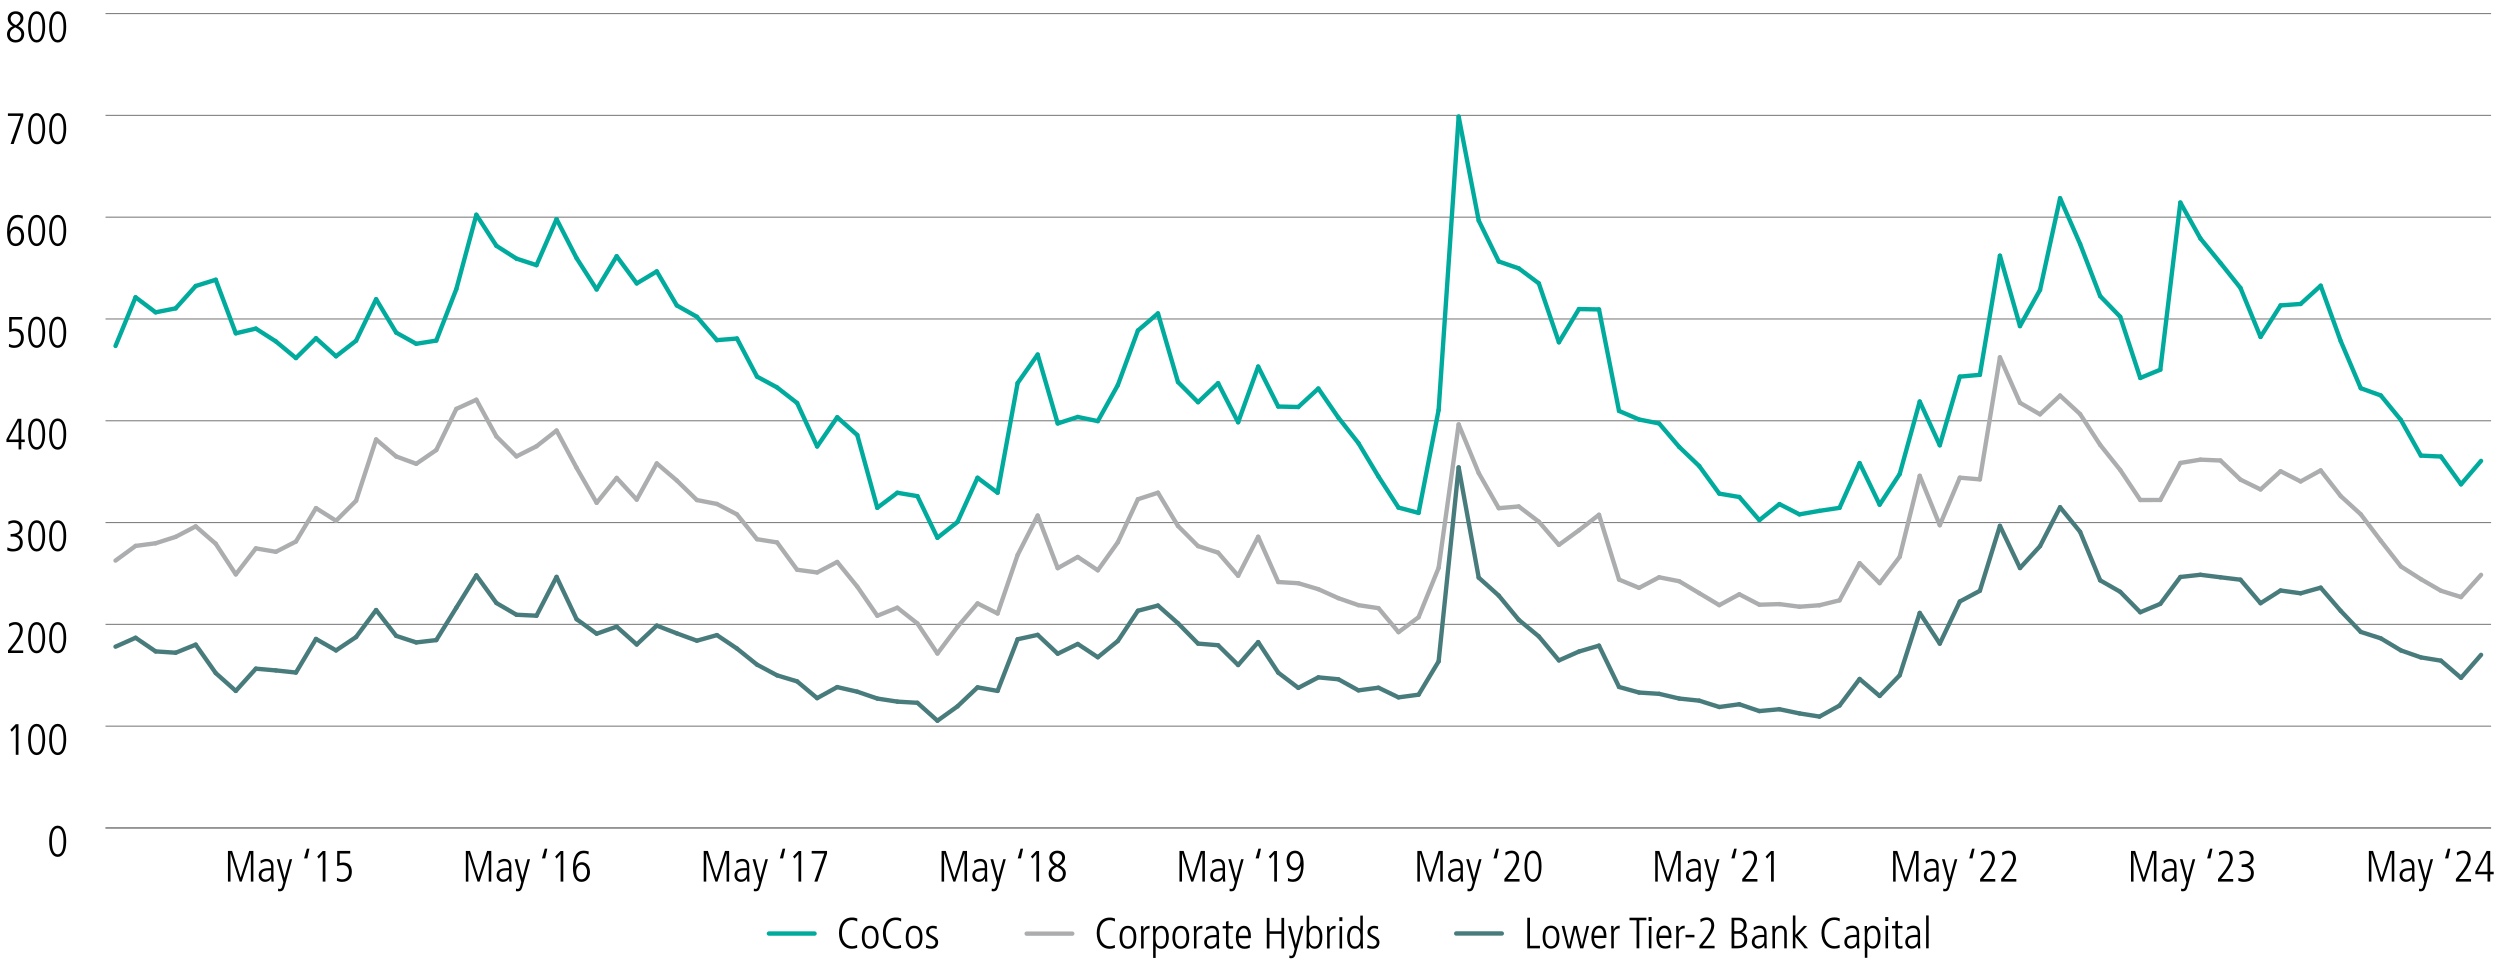 <?xml version="1.0" encoding="utf-8"?>
<!-- Generator: Adobe Illustrator 27.8.0, SVG Export Plug-In . SVG Version: 6.00 Build 0)  -->
<svg version="1.1" id="Layer_1" xmlns="http://www.w3.org/2000/svg" xmlns:xlink="http://www.w3.org/1999/xlink" x="0px" y="0px"
	 viewBox="0 0 1140 441.21" style="enable-background:new 0 0 1140 441.21;" xml:space="preserve">
<style type="text/css">
	.st0{fill:none;stroke:#808080;stroke-width:0.5;stroke-miterlimit:10;}
	.st1{fill:none;}
	.st2{fill:none;stroke:#487C7C;stroke-width:2;stroke-linecap:round;stroke-miterlimit:10;}
	.st3{fill:none;stroke:#00AB9D;stroke-width:2;stroke-linecap:round;stroke-miterlimit:10;}
	.st4{fill:none;stroke:#ACADAE;stroke-width:2;stroke-linecap:round;stroke-miterlimit:10;}
</style>
<g>
	<line class="st0" x1="48.11" y1="377.54" x2="1135.93" y2="377.54"/>
	<g>
		<path d="M22.43,383.62c0-4.42,1.38-7.12,3.88-7.12c2.54,0,3.88,2.72,3.88,7.12s-1.38,7.12-3.88,7.12
			C23.81,390.74,22.43,388.02,22.43,383.62z M28.95,383.62c0-3.92-0.9-5.96-2.64-5.96c-1.68,0-2.64,1.98-2.64,5.96
			c0,3.94,0.96,5.96,2.64,5.96C28.01,389.58,28.95,387.56,28.95,383.62z"/>
	</g>
	<g>
		<path d="M7.19,344.18v-12.56l-1.8,2.08l-0.68-0.92l2.48-2.56h1.24v13.96H7.19z"/>
		<path d="M12.83,337.2c0-4.42,1.38-7.12,3.88-7.12c2.54,0,3.88,2.72,3.88,7.12s-1.38,7.12-3.88,7.12
			C14.21,344.32,12.83,341.6,12.83,337.2z M19.35,337.2c0-3.92-0.9-5.96-2.64-5.96c-1.68,0-2.64,1.98-2.64,5.96
			c0,3.94,0.96,5.96,2.64,5.96C18.41,343.16,19.35,341.14,19.35,337.2z"/>
		<path d="M22.43,337.2c0-4.42,1.38-7.12,3.88-7.12c2.54,0,3.88,2.72,3.88,7.12s-1.38,7.12-3.88,7.12
			C23.81,344.32,22.43,341.6,22.43,337.2z M28.95,337.2c0-3.92-0.9-5.96-2.64-5.96c-1.68,0-2.64,1.98-2.64,5.96
			c0,3.94,0.96,5.96,2.64,5.96C28.01,343.16,28.95,341.14,28.95,337.2z"/>
	</g>
	<g>
		<path d="M3.65,297.76v-1.22l2.16-2.68c1.98-2.46,3.26-4.76,3.26-6.54c0-1.6-0.76-2.5-2.18-2.5c-0.86,0-1.92,0.48-2.66,1.1
			l-0.18-1.38c0.96-0.62,1.92-0.88,2.94-0.88c2.1,0,3.4,1.5,3.4,3.66c0,1.76-0.86,3.72-3.58,7.1l-1.76,2.18h5.52v1.16H3.65z"/>
		<path d="M12.83,290.78c0-4.42,1.38-7.12,3.88-7.12c2.54,0,3.88,2.72,3.88,7.12s-1.38,7.12-3.88,7.12
			C14.21,297.9,12.83,295.18,12.83,290.78z M19.35,290.78c0-3.92-0.9-5.96-2.64-5.96c-1.68,0-2.64,1.98-2.64,5.96
			c0,3.94,0.96,5.96,2.64,5.96C18.41,296.74,19.35,294.72,19.35,290.78z"/>
		<path d="M22.43,290.78c0-4.42,1.38-7.12,3.88-7.12c2.54,0,3.88,2.72,3.88,7.12s-1.38,7.12-3.88,7.12
			C23.81,297.9,22.43,295.18,22.43,290.78z M28.95,290.78c0-3.92-0.9-5.96-2.64-5.96c-1.68,0-2.64,1.98-2.64,5.96
			c0,3.94,0.96,5.96,2.64,5.96C28.01,296.74,28.95,294.72,28.95,290.78z"/>
	</g>
	<g>
		<path d="M3.39,249.56c0.62,0.38,1.82,0.76,2.62,0.76c1.84,0,3.06-1.1,3.06-3c0-1.66-1.24-2.64-3.18-2.64H4.83v-1.16
			c2.96,0,4.14-0.9,4.14-2.6c0-1.42-0.94-2.52-2.78-2.52c-0.78,0-1.56,0.28-2.3,0.82l-0.1-1.32c0.48-0.32,1.78-0.66,2.58-0.66
			c2.42,0,3.92,1.54,3.92,3.56c0,1.52-0.8,2.62-2.5,3.12v0.04c1.46,0.28,2.6,1.7,2.6,3.52c0,2.56-1.58,4-4.52,4
			c-0.98,0-1.76-0.14-2.58-0.56L3.39,249.56z"/>
		<path d="M12.83,244.36c0-4.42,1.38-7.12,3.88-7.12c2.54,0,3.88,2.72,3.88,7.12s-1.38,7.12-3.88,7.12
			C14.21,251.48,12.83,248.76,12.83,244.36z M19.35,244.36c0-3.92-0.9-5.96-2.64-5.96c-1.68,0-2.64,1.98-2.64,5.96
			c0,3.94,0.96,5.96,2.64,5.96C18.41,250.32,19.35,248.3,19.35,244.36z"/>
		<path d="M22.43,244.36c0-4.42,1.38-7.12,3.88-7.12c2.54,0,3.88,2.72,3.88,7.12s-1.38,7.12-3.88,7.12
			C23.81,251.48,22.43,248.76,22.43,244.36z M28.95,244.36c0-3.92-0.9-5.96-2.64-5.96c-1.68,0-2.64,1.98-2.64,5.96
			c0,3.94,0.96,5.96,2.64,5.96C28.01,250.32,28.95,248.3,28.95,244.36z"/>
	</g>
	<g>
		<path d="M8.47,204.92v-3.34H2.93v-1.26l5.14-9.36h1.64v9.46h1.58v1.16H9.71v3.34H8.47z M8.47,192.2H8.43l-4.42,8.22h4.46V192.2z"
			/>
		<path d="M12.83,197.94c0-4.42,1.38-7.12,3.88-7.12c2.54,0,3.88,2.72,3.88,7.12s-1.38,7.12-3.88,7.12
			C14.21,205.06,12.83,202.34,12.83,197.94z M19.35,197.94c0-3.92-0.9-5.96-2.64-5.96c-1.68,0-2.64,1.98-2.64,5.96
			c0,3.94,0.96,5.96,2.64,5.96C18.41,203.9,19.35,201.88,19.35,197.94z"/>
		<path d="M22.43,197.94c0-4.42,1.38-7.12,3.88-7.12c2.54,0,3.88,2.72,3.88,7.12s-1.38,7.12-3.88,7.12
			C23.81,205.06,22.43,202.34,22.43,197.94z M28.95,197.94c0-3.92-0.9-5.96-2.64-5.96c-1.68,0-2.64,1.98-2.64,5.96
			c0,3.94,0.96,5.96,2.64,5.96C28.01,203.9,28.95,201.88,28.95,197.94z"/>
	</g>
	<g>
		<path d="M4.11,156.76c0.74,0.48,1.6,0.72,2.4,0.72c1.9,0,3.04-1.34,3.04-3.42c0-1.9-1.04-3.08-3.04-3.08
			c-0.82,0-1.44,0.12-2.32,0.5v-6.94h5.94v1.16H5.35v4.4c0.38-0.14,0.98-0.28,1.54-0.28c2.62,0,3.98,1.46,3.98,4.24
			c0,2.82-1.62,4.58-4.42,4.58c-0.86,0-1.48-0.12-2.4-0.54L4.11,156.76z"/>
		<path d="M12.83,151.52c0-4.42,1.38-7.12,3.88-7.12c2.54,0,3.88,2.72,3.88,7.12s-1.38,7.12-3.88,7.12
			C14.21,158.64,12.83,155.92,12.83,151.52z M19.35,151.52c0-3.92-0.9-5.96-2.64-5.96c-1.68,0-2.64,1.98-2.64,5.96
			c0,3.94,0.96,5.96,2.64,5.96C18.41,157.48,19.35,155.46,19.35,151.52z"/>
		<path d="M22.43,151.52c0-4.42,1.38-7.12,3.88-7.12c2.54,0,3.88,2.72,3.88,7.12s-1.38,7.12-3.88,7.12
			C23.81,158.64,22.43,155.92,22.43,151.52z M28.95,151.52c0-3.92-0.9-5.96-2.64-5.96c-1.68,0-2.64,1.98-2.64,5.96
			c0,3.94,0.96,5.96,2.64,5.96C28.01,157.48,28.95,155.46,28.95,151.52z"/>
	</g>
	<g>
		<path d="M4.43,105.2c0.5-1.18,1.6-1.96,2.9-1.96c2.36,0,3.66,2.12,3.66,4.58c0,2.4-1.4,4.4-3.88,4.4c-2.5,0-3.88-2.2-3.88-6.2
			c0-5.44,1.74-8.04,4.88-8.04c0.74,0,1.6,0.16,2.3,0.38l-0.1,1.4c-0.9-0.5-1.42-0.62-2.08-0.62c-2.34,0-3.7,2.24-3.84,6.06H4.43z
			 M9.67,107.64c0-1.66-0.88-3.24-2.56-3.24c-1.36,0-2.4,1.28-2.4,3.26c0,2.18,0.98,3.4,2.4,3.4
			C8.61,111.06,9.67,109.82,9.67,107.64z"/>
		<path d="M12.83,105.1c0-4.42,1.38-7.12,3.88-7.12c2.54,0,3.88,2.72,3.88,7.12s-1.38,7.12-3.88,7.12
			C14.21,112.22,12.83,109.51,12.83,105.1z M19.35,105.1c0-3.92-0.9-5.96-2.64-5.96c-1.68,0-2.64,1.98-2.64,5.96
			c0,3.94,0.96,5.96,2.64,5.96C18.41,111.06,19.35,109.04,19.35,105.1z"/>
		<path d="M22.43,105.1c0-4.42,1.38-7.12,3.88-7.12c2.54,0,3.88,2.72,3.88,7.12s-1.38,7.12-3.88,7.12
			C23.81,112.22,22.43,109.51,22.43,105.1z M28.95,105.1c0-3.92-0.9-5.96-2.64-5.96c-1.68,0-2.64,1.98-2.64,5.96
			c0,3.94,0.96,5.96,2.64,5.96C28.01,111.06,28.95,109.04,28.95,105.1z"/>
	</g>
	<g>
		<path d="M4.83,65.67l4.54-12.8H3.61V51.7h7v1.22L6.23,65.67H4.83z"/>
		<path d="M12.83,58.68c0-4.42,1.38-7.12,3.88-7.12c2.54,0,3.88,2.72,3.88,7.12s-1.38,7.12-3.88,7.12
			C14.21,65.81,12.83,63.08,12.83,58.68z M19.35,58.68c0-3.92-0.9-5.96-2.64-5.96c-1.68,0-2.64,1.98-2.64,5.96
			c0,3.94,0.96,5.96,2.64,5.96C18.41,64.65,19.35,62.62,19.35,58.68z"/>
		<path d="M22.43,58.68c0-4.42,1.38-7.12,3.88-7.12c2.54,0,3.88,2.72,3.88,7.12s-1.38,7.12-3.88,7.12
			C23.81,65.81,22.43,63.08,22.43,58.68z M28.95,58.68c0-3.92-0.9-5.96-2.64-5.96c-1.68,0-2.64,1.98-2.64,5.96
			c0,3.94,0.96,5.96,2.64,5.96C28.01,64.65,28.95,62.62,28.95,58.68z"/>
	</g>
	<g>
		<path d="M11.03,15.55c0,1.86-1.16,3.84-3.94,3.84c-2.32,0-3.9-1.58-3.9-3.78c0-1.66,1.04-2.94,2.66-3.64
			c-1.52-0.82-2.32-2.06-2.32-3.56c0-2.08,1.7-3.26,3.62-3.26c2.26,0,3.52,1.38,3.52,3.2c0,1.28-0.56,2.32-2.38,3.58
			C10.45,13.03,11.03,14.13,11.03,15.55z M4.51,15.65c0,1.46,1.08,2.58,2.66,2.58c1.32,0,2.54-0.88,2.54-2.66
			c0-1.26-0.84-2.2-2.78-3.08C5.09,13.47,4.51,14.35,4.51,15.65z M9.35,8.41c0-1.2-1-2.1-2.28-2.1c-1.14,0-2.22,0.96-2.22,2.24
			c0,1.2,0.9,2.32,2.5,2.9C8.77,10.43,9.35,9.35,9.35,8.41z"/>
		<path d="M12.83,12.27c0-4.42,1.38-7.12,3.88-7.12c2.54,0,3.88,2.72,3.88,7.12s-1.38,7.12-3.88,7.12
			C14.21,19.39,12.83,16.67,12.83,12.27z M19.35,12.27c0-3.92-0.9-5.96-2.64-5.96c-1.68,0-2.64,1.98-2.64,5.96
			c0,3.94,0.96,5.96,2.64,5.96C18.41,18.23,19.35,16.21,19.35,12.27z"/>
		<path d="M22.43,12.27c0-4.42,1.38-7.12,3.88-7.12c2.54,0,3.88,2.72,3.88,7.12s-1.38,7.12-3.88,7.12
			C23.81,19.39,22.43,16.67,22.43,12.27z M28.95,12.27c0-3.92-0.9-5.96-2.64-5.96c-1.68,0-2.64,1.98-2.64,5.96
			c0,3.94,0.96,5.96,2.64,5.96C28.01,18.23,28.95,16.21,28.95,12.27z"/>
	</g>
	<line class="st0" x1="48.11" y1="377.54" x2="1135.93" y2="377.54"/>
	<line class="st0" x1="48.11" y1="331.13" x2="1135.93" y2="331.13"/>
	<line class="st0" x1="48.11" y1="284.71" x2="1135.93" y2="284.71"/>
	<line class="st0" x1="48.11" y1="238.29" x2="1135.93" y2="238.29"/>
	<line class="st0" x1="48.11" y1="191.87" x2="1135.93" y2="191.87"/>
	<line class="st0" x1="48.11" y1="145.45" x2="1135.93" y2="145.45"/>
	<line class="st0" x1="48.11" y1="99.03" x2="1135.93" y2="99.03"/>
	<line class="st0" x1="48.11" y1="52.61" x2="1135.93" y2="52.61"/>
	<line class="st0" x1="48.11" y1="6.19" x2="1135.93" y2="6.19"/>
	<line class="st2" x1="664.03" y1="425.67" x2="684.82" y2="425.67"/>
	<line class="st2" x1="61.82" y1="290.82" x2="52.68" y2="294.88"/>
	<line class="st2" x1="70.96" y1="297.04" x2="61.82" y2="290.82"/>
	<line class="st2" x1="80.1" y1="297.64" x2="70.96" y2="297.04"/>
	<line class="st2" x1="89.24" y1="293.96" x2="80.1" y2="297.64"/>
	<line class="st2" x1="98.38" y1="306.93" x2="89.24" y2="293.96"/>
	<line class="st2" x1="107.52" y1="315.06" x2="98.38" y2="306.93"/>
	<line class="st2" x1="116.67" y1="304.91" x2="107.52" y2="315.06"/>
	<line class="st2" x1="125.81" y1="305.71" x2="116.67" y2="304.91"/>
	<line class="st2" x1="134.95" y1="306.68" x2="125.81" y2="305.71"/>
	<line class="st2" x1="144.09" y1="291.36" x2="134.95" y2="306.68"/>
	<line class="st2" x1="153.23" y1="296.59" x2="144.09" y2="291.36"/>
	<line class="st2" x1="162.37" y1="290.48" x2="153.23" y2="296.59"/>
	<line class="st2" x1="171.51" y1="278.18" x2="162.37" y2="290.48"/>
	<line class="st2" x1="180.66" y1="289.96" x2="171.51" y2="278.18"/>
	<line class="st2" x1="189.8" y1="292.95" x2="180.66" y2="289.96"/>
	<line class="st2" x1="198.94" y1="291.88" x2="189.8" y2="292.95"/>
	<line class="st2" x1="208.08" y1="277.12" x2="198.94" y2="291.88"/>
	<line class="st2" x1="217.22" y1="262.37" x2="208.08" y2="277.12"/>
	<line class="st2" x1="226.36" y1="274.98" x2="217.22" y2="262.37"/>
	<line class="st2" x1="235.5" y1="280.32" x2="226.36" y2="274.98"/>
	<line class="st2" x1="244.64" y1="280.76" x2="235.5" y2="280.32"/>
	<line class="st2" x1="253.79" y1="263.06" x2="244.64" y2="280.76"/>
	<line class="st2" x1="262.93" y1="282.36" x2="253.79" y2="263.06"/>
	<line class="st2" x1="272.07" y1="288.97" x2="262.93" y2="282.36"/>
	<line class="st2" x1="281.21" y1="285.76" x2="272.07" y2="288.97"/>
	<line class="st2" x1="290.35" y1="293.89" x2="281.21" y2="285.76"/>
	<line class="st2" x1="299.49" y1="285.28" x2="290.35" y2="293.89"/>
	<line class="st2" x1="308.63" y1="288.82" x2="299.49" y2="285.28"/>
	<line class="st2" x1="317.78" y1="292.16" x2="308.63" y2="288.82"/>
	<line class="st2" x1="326.92" y1="289.61" x2="317.78" y2="292.16"/>
	<line class="st2" x1="336.06" y1="295.75" x2="326.92" y2="289.61"/>
	<line class="st2" x1="345.2" y1="303.08" x2="336.06" y2="295.75"/>
	<line class="st2" x1="354.34" y1="307.96" x2="345.2" y2="303.08"/>
	<line class="st2" x1="363.48" y1="310.71" x2="354.34" y2="307.96"/>
	<line class="st2" x1="372.62" y1="318.35" x2="363.48" y2="310.71"/>
	<line class="st2" x1="381.77" y1="313.31" x2="372.62" y2="318.35"/>
	<line class="st2" x1="390.91" y1="315.41" x2="381.77" y2="313.31"/>
	<line class="st2" x1="400.05" y1="318.54" x2="390.91" y2="315.41"/>
	<line class="st2" x1="409.19" y1="319.94" x2="400.05" y2="318.54"/>
	<line class="st2" x1="418.33" y1="320.48" x2="409.19" y2="319.94"/>
	<line class="st2" x1="427.47" y1="328.65" x2="418.33" y2="320.48"/>
	<line class="st2" x1="436.61" y1="322.1" x2="427.47" y2="328.65"/>
	<line class="st2" x1="445.76" y1="313.43" x2="436.61" y2="322.1"/>
	<line class="st2" x1="454.9" y1="315.06" x2="445.76" y2="313.43"/>
	<line class="st2" x1="464.04" y1="291.5" x2="454.9" y2="315.06"/>
	<line class="st2" x1="473.18" y1="289.5" x2="464.04" y2="291.5"/>
	<line class="st2" x1="482.32" y1="298.09" x2="473.18" y2="289.5"/>
	<line class="st2" x1="491.46" y1="293.65" x2="482.32" y2="298.09"/>
	<line class="st2" x1="500.6" y1="299.7" x2="491.46" y2="293.65"/>
	<line class="st2" x1="509.74" y1="292.28" x2="500.6" y2="299.7"/>
	<line class="st2" x1="518.89" y1="278.5" x2="509.74" y2="292.28"/>
	<line class="st2" x1="528.03" y1="276.13" x2="518.89" y2="278.5"/>
	<line class="st2" x1="537.17" y1="284.22" x2="528.03" y2="276.13"/>
	<line class="st2" x1="546.31" y1="293.48" x2="537.17" y2="284.22"/>
	<line class="st2" x1="555.45" y1="294.23" x2="546.31" y2="293.48"/>
	<line class="st2" x1="564.59" y1="303.25" x2="555.45" y2="294.23"/>
	<line class="st2" x1="573.73" y1="292.79" x2="564.59" y2="303.25"/>
	<line class="st2" x1="582.88" y1="306.73" x2="573.73" y2="292.79"/>
	<line class="st2" x1="592.02" y1="313.67" x2="582.88" y2="306.73"/>
	<line class="st2" x1="601.16" y1="308.88" x2="592.02" y2="313.67"/>
	<line class="st2" x1="610.3" y1="309.75" x2="601.16" y2="308.88"/>
	<line class="st2" x1="619.44" y1="314.8" x2="610.3" y2="309.75"/>
	<line class="st2" x1="628.58" y1="313.6" x2="619.44" y2="314.8"/>
	<line class="st2" x1="637.72" y1="318" x2="628.58" y2="313.6"/>
	<line class="st2" x1="646.87" y1="316.78" x2="637.72" y2="318"/>
	<line class="st2" x1="656.01" y1="301.59" x2="646.87" y2="316.78"/>
	<line class="st2" x1="665.15" y1="213.15" x2="656.01" y2="301.59"/>
	<line class="st2" x1="674.29" y1="263.39" x2="665.15" y2="213.15"/>
	<line class="st2" x1="683.43" y1="271.59" x2="674.29" y2="263.39"/>
	<line class="st2" x1="692.57" y1="282.66" x2="683.43" y2="271.59"/>
	<line class="st2" x1="701.71" y1="290.22" x2="692.57" y2="282.66"/>
	<line class="st2" x1="710.86" y1="301.14" x2="701.71" y2="290.22"/>
	<line class="st2" x1="720" y1="297.1" x2="710.86" y2="301.14"/>
	<line class="st2" x1="729.14" y1="294.42" x2="720" y2="297.1"/>
	<line class="st2" x1="738.28" y1="313.25" x2="729.14" y2="294.42"/>
	<line class="st2" x1="747.42" y1="315.8" x2="738.28" y2="313.25"/>
	<line class="st2" x1="756.56" y1="316.39" x2="747.42" y2="315.8"/>
	<line class="st2" x1="765.7" y1="318.53" x2="756.56" y2="316.39"/>
	<line class="st2" x1="774.84" y1="319.5" x2="765.7" y2="318.53"/>
	<line class="st2" x1="783.99" y1="322.39" x2="774.84" y2="319.5"/>
	<line class="st2" x1="793.13" y1="321.15" x2="783.99" y2="322.39"/>
	<line class="st2" x1="802.27" y1="324.25" x2="793.13" y2="321.15"/>
	<line class="st2" x1="811.41" y1="323.41" x2="802.27" y2="324.25"/>
	<line class="st2" x1="820.55" y1="325.32" x2="811.41" y2="323.41"/>
	<line class="st2" x1="829.69" y1="326.76" x2="820.55" y2="325.32"/>
	<line class="st2" x1="838.83" y1="321.74" x2="829.69" y2="326.76"/>
	<line class="st2" x1="847.98" y1="309.62" x2="838.83" y2="321.74"/>
	<line class="st2" x1="857.12" y1="317.36" x2="847.98" y2="309.62"/>
	<line class="st2" x1="866.26" y1="307.93" x2="857.12" y2="317.36"/>
	<line class="st2" x1="875.4" y1="279.5" x2="866.26" y2="307.93"/>
	<line class="st2" x1="884.54" y1="293.5" x2="875.4" y2="279.5"/>
	<line class="st2" x1="893.68" y1="274.28" x2="884.54" y2="293.5"/>
	<line class="st2" x1="902.82" y1="269.4" x2="893.68" y2="274.28"/>
	<line class="st2" x1="911.97" y1="239.8" x2="902.82" y2="269.4"/>
	<line class="st2" x1="921.11" y1="259.03" x2="911.97" y2="239.8"/>
	<line class="st2" x1="930.25" y1="249.04" x2="921.11" y2="259.03"/>
	<line class="st2" x1="939.39" y1="231.29" x2="930.25" y2="249.04"/>
	<line class="st2" x1="948.53" y1="242.53" x2="939.39" y2="231.29"/>
	<line class="st2" x1="957.67" y1="264.63" x2="948.53" y2="242.53"/>
	<line class="st2" x1="966.81" y1="269.86" x2="957.67" y2="264.63"/>
	<line class="st2" x1="975.96" y1="279.18" x2="966.81" y2="269.86"/>
	<line class="st2" x1="985.1" y1="275.36" x2="975.96" y2="279.18"/>
	<line class="st2" x1="994.24" y1="263.11" x2="985.1" y2="275.36"/>
	<line class="st2" x1="1003.38" y1="262.1" x2="994.24" y2="263.11"/>
	<line class="st2" x1="1012.52" y1="263.24" x2="1003.38" y2="262.1"/>
	<line class="st2" x1="1021.66" y1="264.35" x2="1012.52" y2="263.24"/>
	<line class="st2" x1="1030.8" y1="275.06" x2="1021.66" y2="264.35"/>
	<line class="st2" x1="1039.94" y1="269.27" x2="1030.8" y2="275.06"/>
	<line class="st2" x1="1049.09" y1="270.54" x2="1039.94" y2="269.27"/>
	<line class="st2" x1="1058.23" y1="267.98" x2="1049.09" y2="270.54"/>
	<line class="st2" x1="1067.37" y1="278.57" x2="1058.23" y2="267.98"/>
	<line class="st2" x1="1076.51" y1="288.16" x2="1067.37" y2="278.57"/>
	<line class="st2" x1="1085.65" y1="291.09" x2="1076.51" y2="288.16"/>
	<line class="st2" x1="1094.79" y1="296.58" x2="1085.65" y2="291.09"/>
	<line class="st2" x1="1103.93" y1="299.77" x2="1094.79" y2="296.58"/>
	<line class="st2" x1="1113.08" y1="301.27" x2="1103.93" y2="299.77"/>
	<line class="st2" x1="1122.22" y1="309.1" x2="1113.08" y2="301.27"/>
	<line class="st2" x1="1131.36" y1="298.62" x2="1122.22" y2="309.1"/>
	<line class="st3" x1="350.63" y1="425.7" x2="371.43" y2="425.7"/>
	<line class="st3" x1="61.82" y1="135.56" x2="52.68" y2="157.76"/>
	<line class="st3" x1="70.96" y1="142.42" x2="61.82" y2="135.56"/>
	<line class="st3" x1="80.1" y1="140.61" x2="70.96" y2="142.42"/>
	<line class="st3" x1="89.24" y1="130.42" x2="80.1" y2="140.61"/>
	<line class="st3" x1="98.38" y1="127.57" x2="89.24" y2="130.42"/>
	<line class="st3" x1="107.52" y1="151.99" x2="98.38" y2="127.57"/>
	<line class="st3" x1="116.67" y1="149.84" x2="107.52" y2="151.99"/>
	<line class="st3" x1="125.81" y1="155.7" x2="116.67" y2="149.84"/>
	<line class="st3" x1="134.95" y1="163.27" x2="125.81" y2="155.7"/>
	<line class="st3" x1="144.09" y1="154.24" x2="134.95" y2="163.27"/>
	<line class="st3" x1="153.23" y1="162.46" x2="144.09" y2="154.24"/>
	<line class="st3" x1="162.37" y1="155.37" x2="153.23" y2="162.46"/>
	<line class="st3" x1="171.51" y1="136.44" x2="162.37" y2="155.37"/>
	<line class="st3" x1="180.66" y1="151.67" x2="171.51" y2="136.44"/>
	<line class="st3" x1="189.8" y1="156.77" x2="180.66" y2="151.67"/>
	<line class="st3" x1="198.94" y1="155.31" x2="189.8" y2="156.77"/>
	<line class="st3" x1="208.08" y1="131.84" x2="198.94" y2="155.31"/>
	<line class="st3" x1="217.22" y1="97.93" x2="208.08" y2="131.84"/>
	<line class="st3" x1="226.36" y1="112.1" x2="217.22" y2="97.93"/>
	<line class="st3" x1="235.5" y1="117.93" x2="226.36" y2="112.1"/>
	<line class="st3" x1="244.64" y1="120.91" x2="235.5" y2="117.93"/>
	<line class="st3" x1="253.79" y1="99.93" x2="244.64" y2="120.91"/>
	<line class="st3" x1="262.93" y1="117.73" x2="253.79" y2="99.93"/>
	<line class="st3" x1="272.07" y1="131.99" x2="262.93" y2="117.73"/>
	<line class="st3" x1="281.21" y1="116.85" x2="272.07" y2="131.99"/>
	<line class="st3" x1="290.35" y1="129.23" x2="281.21" y2="116.85"/>
	<line class="st3" x1="299.49" y1="123.75" x2="290.35" y2="129.23"/>
	<line class="st3" x1="308.63" y1="139.29" x2="299.49" y2="123.75"/>
	<line class="st3" x1="317.78" y1="144.46" x2="308.63" y2="139.29"/>
	<line class="st3" x1="326.92" y1="155.1" x2="317.78" y2="144.46"/>
	<line class="st3" x1="336.06" y1="154.37" x2="326.92" y2="155.1"/>
	<line class="st3" x1="345.2" y1="171.74" x2="336.06" y2="154.37"/>
	<line class="st3" x1="354.34" y1="176.67" x2="345.2" y2="171.74"/>
	<line class="st3" x1="363.48" y1="183.78" x2="354.34" y2="176.67"/>
	<line class="st3" x1="372.62" y1="203.58" x2="363.48" y2="183.78"/>
	<line class="st3" x1="381.77" y1="190.26" x2="372.62" y2="203.58"/>
	<line class="st3" x1="390.91" y1="198.37" x2="381.77" y2="190.26"/>
	<line class="st3" x1="400.05" y1="231.56" x2="390.91" y2="198.37"/>
	<line class="st3" x1="409.19" y1="224.7" x2="400.05" y2="231.56"/>
	<line class="st3" x1="418.33" y1="226.24" x2="409.19" y2="224.7"/>
	<line class="st3" x1="427.47" y1="245.24" x2="418.33" y2="226.24"/>
	<line class="st3" x1="436.61" y1="238.03" x2="427.47" y2="245.24"/>
	<line class="st3" x1="445.76" y1="217.86" x2="436.61" y2="238.03"/>
	<line class="st3" x1="454.9" y1="224.68" x2="445.76" y2="217.86"/>
	<line class="st3" x1="464.04" y1="174.66" x2="454.9" y2="224.68"/>
	<line class="st3" x1="473.18" y1="161.68" x2="464.04" y2="174.66"/>
	<line class="st3" x1="482.32" y1="193.09" x2="473.18" y2="161.68"/>
	<line class="st3" x1="491.46" y1="190.14" x2="482.32" y2="193.09"/>
	<line class="st3" x1="500.6" y1="192.03" x2="491.46" y2="190.14"/>
	<line class="st3" x1="509.74" y1="175.59" x2="500.6" y2="192.03"/>
	<line class="st3" x1="518.89" y1="150.71" x2="509.74" y2="175.59"/>
	<line class="st3" x1="528.03" y1="142.91" x2="518.89" y2="150.71"/>
	<line class="st3" x1="537.17" y1="174.21" x2="528.03" y2="142.91"/>
	<line class="st3" x1="546.31" y1="183.4" x2="537.17" y2="174.21"/>
	<line class="st3" x1="555.45" y1="174.72" x2="546.31" y2="183.4"/>
	<line class="st3" x1="564.59" y1="192.55" x2="555.45" y2="174.72"/>
	<line class="st3" x1="573.73" y1="167.17" x2="564.59" y2="192.55"/>
	<line class="st3" x1="582.88" y1="185.38" x2="573.73" y2="167.17"/>
	<line class="st3" x1="592.02" y1="185.59" x2="582.88" y2="185.38"/>
	<line class="st3" x1="601.16" y1="177.18" x2="592.02" y2="185.59"/>
	<line class="st3" x1="610.3" y1="190.45" x2="601.16" y2="177.18"/>
	<line class="st3" x1="619.44" y1="202.06" x2="610.3" y2="190.45"/>
	<line class="st3" x1="628.58" y1="217.3" x2="619.44" y2="202.06"/>
	<line class="st3" x1="637.72" y1="231.45" x2="628.58" y2="217.3"/>
	<line class="st3" x1="646.87" y1="233.88" x2="637.72" y2="231.45"/>
	<line class="st3" x1="656.01" y1="186.97" x2="646.87" y2="233.88"/>
	<line class="st3" x1="665.15" y1="53.18" x2="656.01" y2="186.97"/>
	<line class="st3" x1="674.29" y1="100.57" x2="665.15" y2="53.18"/>
	<line class="st3" x1="683.43" y1="119.23" x2="674.29" y2="100.57"/>
	<line class="st3" x1="692.57" y1="122.39" x2="683.43" y2="119.23"/>
	<line class="st3" x1="701.71" y1="129.22" x2="692.57" y2="122.39"/>
	<line class="st3" x1="710.86" y1="156.08" x2="701.71" y2="129.22"/>
	<line class="st3" x1="720" y1="140.93" x2="710.86" y2="156.08"/>
	<line class="st3" x1="729.14" y1="141.1" x2="720" y2="140.93"/>
	<line class="st3" x1="738.28" y1="187.39" x2="729.14" y2="141.1"/>
	<line class="st3" x1="747.42" y1="191.29" x2="738.28" y2="187.39"/>
	<line class="st3" x1="756.56" y1="193.09" x2="747.42" y2="191.29"/>
	<line class="st3" x1="765.7" y1="203.78" x2="756.56" y2="193.09"/>
	<line class="st3" x1="774.84" y1="212.52" x2="765.7" y2="203.78"/>
	<line class="st3" x1="783.99" y1="225.09" x2="774.84" y2="212.52"/>
	<line class="st3" x1="793.13" y1="226.64" x2="783.99" y2="225.09"/>
	<line class="st3" x1="802.27" y1="237.18" x2="793.13" y2="226.64"/>
	<line class="st3" x1="811.41" y1="229.87" x2="802.27" y2="237.18"/>
	<line class="st3" x1="820.55" y1="234.55" x2="811.41" y2="229.87"/>
	<line class="st3" x1="829.69" y1="232.95" x2="820.55" y2="234.55"/>
	<line class="st3" x1="838.83" y1="231.58" x2="829.69" y2="232.95"/>
	<line class="st3" x1="847.98" y1="211.17" x2="838.83" y2="231.58"/>
	<line class="st3" x1="857.12" y1="230.13" x2="847.98" y2="211.17"/>
	<line class="st3" x1="866.26" y1="216.16" x2="857.12" y2="230.13"/>
	<line class="st3" x1="875.4" y1="183.1" x2="866.26" y2="216.16"/>
	<line class="st3" x1="884.54" y1="203.04" x2="875.4" y2="183.1"/>
	<line class="st3" x1="893.68" y1="171.75" x2="884.54" y2="203.04"/>
	<line class="st3" x1="902.82" y1="170.92" x2="893.68" y2="171.75"/>
	<line class="st3" x1="911.97" y1="116.6" x2="902.82" y2="170.92"/>
	<line class="st3" x1="921.11" y1="148.69" x2="911.97" y2="116.6"/>
	<line class="st3" x1="930.25" y1="132.21" x2="921.11" y2="148.69"/>
	<line class="st3" x1="939.39" y1="90.39" x2="930.25" y2="132.21"/>
	<line class="st3" x1="948.53" y1="111.27" x2="939.39" y2="90.39"/>
	<line class="st3" x1="957.67" y1="135.01" x2="948.53" y2="111.27"/>
	<line class="st3" x1="966.81" y1="144.44" x2="957.67" y2="135.01"/>
	<line class="st3" x1="975.96" y1="172.35" x2="966.81" y2="144.44"/>
	<line class="st3" x1="985.1" y1="168.58" x2="975.96" y2="172.35"/>
	<line class="st3" x1="994.24" y1="92.37" x2="985.1" y2="168.58"/>
	<line class="st3" x1="1003.38" y1="108.73" x2="994.24" y2="92.37"/>
	<line class="st3" x1="1012.52" y1="119.9" x2="1003.38" y2="108.73"/>
	<line class="st3" x1="1021.66" y1="131.32" x2="1012.52" y2="119.9"/>
	<line class="st3" x1="1030.8" y1="153.63" x2="1021.66" y2="131.32"/>
	<line class="st3" x1="1039.94" y1="139.27" x2="1030.8" y2="153.63"/>
	<line class="st3" x1="1049.09" y1="138.6" x2="1039.94" y2="139.27"/>
	<line class="st3" x1="1058.23" y1="130.28" x2="1049.09" y2="138.6"/>
	<line class="st3" x1="1067.37" y1="155.55" x2="1058.23" y2="130.28"/>
	<line class="st3" x1="1076.51" y1="177.02" x2="1067.37" y2="155.55"/>
	<line class="st3" x1="1085.65" y1="180.33" x2="1076.51" y2="177.02"/>
	<line class="st3" x1="1094.79" y1="191.49" x2="1085.65" y2="180.33"/>
	<line class="st3" x1="1103.93" y1="207.76" x2="1094.79" y2="191.49"/>
	<line class="st3" x1="1113.08" y1="208.18" x2="1103.93" y2="207.76"/>
	<line class="st3" x1="1122.22" y1="220.85" x2="1113.08" y2="208.18"/>
	<line class="st3" x1="1131.36" y1="210.17" x2="1122.22" y2="220.85"/>
	<line class="st4" x1="468.16" y1="425.74" x2="488.95" y2="425.74"/>
	<line class="st4" x1="61.82" y1="248.94" x2="52.68" y2="255.63"/>
	<line class="st4" x1="70.96" y1="247.73" x2="61.82" y2="248.94"/>
	<line class="st4" x1="80.1" y1="244.8" x2="70.96" y2="247.73"/>
	<line class="st4" x1="89.24" y1="240.02" x2="80.1" y2="244.8"/>
	<line class="st4" x1="98.38" y1="247.96" x2="89.24" y2="240.02"/>
	<line class="st4" x1="107.52" y1="261.92" x2="98.38" y2="247.96"/>
	<line class="st4" x1="116.67" y1="250.06" x2="107.52" y2="261.92"/>
	<line class="st4" x1="125.81" y1="251.62" x2="116.67" y2="250.06"/>
	<line class="st4" x1="134.95" y1="246.93" x2="125.81" y2="251.62"/>
	<line class="st4" x1="144.09" y1="231.7" x2="134.95" y2="246.93"/>
	<line class="st4" x1="153.23" y1="237.47" x2="144.09" y2="231.7"/>
	<line class="st4" x1="162.37" y1="228.34" x2="153.23" y2="237.47"/>
	<line class="st4" x1="171.51" y1="200.39" x2="162.37" y2="228.34"/>
	<line class="st4" x1="180.66" y1="208.14" x2="171.51" y2="200.39"/>
	<line class="st4" x1="189.8" y1="211.5" x2="180.66" y2="208.14"/>
	<line class="st4" x1="198.94" y1="205.21" x2="189.8" y2="211.5"/>
	<line class="st4" x1="208.08" y1="186.46" x2="198.94" y2="205.21"/>
	<line class="st4" x1="217.22" y1="182.28" x2="208.08" y2="186.46"/>
	<line class="st4" x1="226.36" y1="199.01" x2="217.22" y2="182.28"/>
	<line class="st4" x1="235.5" y1="208.11" x2="226.36" y2="199.01"/>
	<line class="st4" x1="244.64" y1="203.5" x2="235.5" y2="208.11"/>
	<line class="st4" x1="253.79" y1="196.33" x2="244.64" y2="203.5"/>
	<line class="st4" x1="262.93" y1="213.35" x2="253.79" y2="196.33"/>
	<line class="st4" x1="272.07" y1="229.28" x2="262.93" y2="213.35"/>
	<line class="st4" x1="281.21" y1="217.93" x2="272.07" y2="229.28"/>
	<line class="st4" x1="290.35" y1="227.82" x2="281.21" y2="217.93"/>
	<line class="st4" x1="299.49" y1="211.32" x2="290.35" y2="227.82"/>
	<line class="st4" x1="308.63" y1="219.12" x2="299.49" y2="211.32"/>
	<line class="st4" x1="317.78" y1="228.02" x2="308.63" y2="219.12"/>
	<line class="st4" x1="326.92" y1="229.81" x2="317.78" y2="228.02"/>
	<line class="st4" x1="336.06" y1="234.56" x2="326.92" y2="229.81"/>
	<line class="st4" x1="345.2" y1="245.88" x2="336.06" y2="234.56"/>
	<line class="st4" x1="354.34" y1="247.34" x2="345.2" y2="245.88"/>
	<line class="st4" x1="363.48" y1="259.81" x2="354.34" y2="247.34"/>
	<line class="st4" x1="372.62" y1="261.04" x2="363.48" y2="259.81"/>
	<line class="st4" x1="381.77" y1="256.25" x2="372.62" y2="261.04"/>
	<line class="st4" x1="390.91" y1="267.5" x2="381.77" y2="256.25"/>
	<line class="st4" x1="400.05" y1="280.77" x2="390.91" y2="267.5"/>
	<line class="st4" x1="409.19" y1="277.11" x2="400.05" y2="280.77"/>
	<line class="st4" x1="418.33" y1="284.31" x2="409.19" y2="277.11"/>
	<line class="st4" x1="427.47" y1="298" x2="418.33" y2="284.31"/>
	<line class="st4" x1="436.61" y1="285.83" x2="427.47" y2="298"/>
	<line class="st4" x1="445.76" y1="275.16" x2="436.61" y2="285.83"/>
	<line class="st4" x1="454.9" y1="279.75" x2="445.76" y2="275.16"/>
	<line class="st4" x1="464.04" y1="253.07" x2="454.9" y2="279.75"/>
	<line class="st4" x1="473.18" y1="235.1" x2="464.04" y2="253.07"/>
	<line class="st4" x1="482.32" y1="259.08" x2="473.18" y2="235.1"/>
	<line class="st4" x1="491.46" y1="253.97" x2="482.32" y2="259.08"/>
	<line class="st4" x1="500.6" y1="260.05" x2="491.46" y2="253.97"/>
	<line class="st4" x1="509.74" y1="247.27" x2="500.6" y2="260.05"/>
	<line class="st4" x1="518.89" y1="227.65" x2="509.74" y2="247.27"/>
	<line class="st4" x1="528.03" y1="224.67" x2="518.89" y2="227.65"/>
	<line class="st4" x1="537.17" y1="239.85" x2="528.03" y2="224.67"/>
	<line class="st4" x1="546.31" y1="249.02" x2="537.17" y2="239.85"/>
	<line class="st4" x1="555.45" y1="252.01" x2="546.31" y2="249.02"/>
	<line class="st4" x1="564.59" y1="262.56" x2="555.45" y2="252.01"/>
	<line class="st4" x1="573.73" y1="244.76" x2="564.59" y2="262.56"/>
	<line class="st4" x1="582.88" y1="265.4" x2="573.73" y2="244.76"/>
	<line class="st4" x1="592.02" y1="265.95" x2="582.88" y2="265.4"/>
	<line class="st4" x1="601.16" y1="268.67" x2="592.02" y2="265.95"/>
	<line class="st4" x1="610.3" y1="272.77" x2="601.16" y2="268.67"/>
	<line class="st4" x1="619.44" y1="275.95" x2="610.3" y2="272.77"/>
	<line class="st4" x1="628.58" y1="277.32" x2="619.44" y2="275.95"/>
	<line class="st4" x1="637.72" y1="288.26" x2="628.58" y2="277.32"/>
	<line class="st4" x1="646.87" y1="281.45" x2="637.72" y2="288.26"/>
	<line class="st4" x1="656.01" y1="258.93" x2="646.87" y2="281.45"/>
	<line class="st4" x1="665.15" y1="193.53" x2="656.01" y2="258.93"/>
	<line class="st4" x1="674.29" y1="215.7" x2="665.15" y2="193.53"/>
	<line class="st4" x1="683.43" y1="231.73" x2="674.29" y2="215.7"/>
	<line class="st4" x1="692.57" y1="230.95" x2="683.43" y2="231.73"/>
	<line class="st4" x1="701.71" y1="237.89" x2="692.57" y2="230.95"/>
	<line class="st4" x1="710.86" y1="248.46" x2="701.71" y2="237.89"/>
	<line class="st4" x1="720" y1="241.8" x2="710.86" y2="248.46"/>
	<line class="st4" x1="729.14" y1="234.74" x2="720" y2="241.8"/>
	<line class="st4" x1="738.28" y1="264.29" x2="729.14" y2="234.74"/>
	<line class="st4" x1="747.42" y1="268.07" x2="738.28" y2="264.29"/>
	<line class="st4" x1="756.56" y1="263.24" x2="747.42" y2="268.07"/>
	<line class="st4" x1="765.7" y1="265.04" x2="756.56" y2="263.24"/>
	<line class="st4" x1="774.84" y1="270.47" x2="765.7" y2="265.04"/>
	<line class="st4" x1="783.99" y1="275.94" x2="774.84" y2="270.47"/>
	<line class="st4" x1="793.13" y1="270.99" x2="783.99" y2="275.94"/>
	<line class="st4" x1="802.27" y1="275.75" x2="793.13" y2="270.99"/>
	<line class="st4" x1="811.41" y1="275.47" x2="802.27" y2="275.75"/>
	<line class="st4" x1="820.55" y1="276.66" x2="811.41" y2="275.47"/>
	<line class="st4" x1="829.69" y1="275.99" x2="820.55" y2="276.66"/>
	<line class="st4" x1="838.83" y1="273.75" x2="829.69" y2="275.99"/>
	<line class="st4" x1="847.98" y1="256.8" x2="838.83" y2="273.75"/>
	<line class="st4" x1="857.12" y1="265.92" x2="847.98" y2="256.8"/>
	<line class="st4" x1="866.26" y1="253.92" x2="857.12" y2="265.92"/>
	<line class="st4" x1="875.4" y1="216.97" x2="866.26" y2="253.92"/>
	<line class="st4" x1="884.54" y1="239.49" x2="875.4" y2="216.97"/>
	<line class="st4" x1="893.68" y1="217.82" x2="884.54" y2="239.49"/>
	<line class="st4" x1="902.82" y1="218.59" x2="893.68" y2="217.82"/>
	<line class="st4" x1="911.97" y1="162.94" x2="902.82" y2="218.59"/>
	<line class="st4" x1="921.11" y1="183.69" x2="911.97" y2="162.94"/>
	<line class="st4" x1="930.25" y1="188.94" x2="921.11" y2="183.69"/>
	<line class="st4" x1="939.39" y1="180.38" x2="930.25" y2="188.94"/>
	<line class="st4" x1="948.53" y1="188.83" x2="939.39" y2="180.38"/>
	<line class="st4" x1="957.67" y1="202.86" x2="948.53" y2="188.83"/>
	<line class="st4" x1="966.81" y1="214.3" x2="957.67" y2="202.86"/>
	<line class="st4" x1="975.96" y1="228" x2="966.81" y2="214.3"/>
	<line class="st4" x1="985.1" y1="227.98" x2="975.96" y2="228"/>
	<line class="st4" x1="994.24" y1="211.11" x2="985.1" y2="227.98"/>
	<line class="st4" x1="1003.38" y1="209.6" x2="994.24" y2="211.11"/>
	<line class="st4" x1="1012.52" y1="209.99" x2="1003.38" y2="209.6"/>
	<line class="st4" x1="1021.66" y1="218.72" x2="1012.52" y2="209.99"/>
	<line class="st4" x1="1030.8" y1="223.19" x2="1021.66" y2="218.72"/>
	<line class="st4" x1="1039.94" y1="214.89" x2="1030.8" y2="223.19"/>
	<line class="st4" x1="1049.09" y1="219.53" x2="1039.94" y2="214.89"/>
	<line class="st4" x1="1058.23" y1="214.5" x2="1049.09" y2="219.53"/>
	<line class="st4" x1="1067.37" y1="226.21" x2="1058.23" y2="214.5"/>
	<line class="st4" x1="1076.51" y1="234.52" x2="1067.37" y2="226.21"/>
	<line class="st4" x1="1085.65" y1="246.6" x2="1076.51" y2="234.52"/>
	<line class="st4" x1="1094.79" y1="258.28" x2="1085.65" y2="246.6"/>
	<line class="st4" x1="1103.93" y1="264.1" x2="1094.79" y2="258.28"/>
	<line class="st4" x1="1113.08" y1="269.39" x2="1103.93" y2="264.1"/>
	<line class="st4" x1="1122.22" y1="272.26" x2="1113.08" y2="269.39"/>
	<line class="st4" x1="1131.36" y1="262.13" x2="1122.22" y2="272.26"/>
	<g>
		<path d="M696.44,432.44v-13.96h1.24v12.8h4.54v1.16H696.44z"/>
		<path d="M703.44,427.34c0-3.26,1.32-5.24,3.82-5.24c2.5,0,3.82,1.98,3.82,5.24c0,3.34-1.34,5.24-3.82,5.24
			S703.44,430.68,703.44,427.34z M709.84,427.34c0-2.74-0.92-4.16-2.6-4.16c-1.62,0-2.56,1.38-2.56,4.16c0,2.8,0.92,4.16,2.58,4.16
			C708.94,431.5,709.84,430.08,709.84,427.34z"/>
		<path d="M720.54,432.44l-2.2-8.88h-0.04l-2.08,8.88h-1.36l-2.74-10.2h1.24l2.14,8.96h0.04l2.06-8.96h1.48l2.24,8.96h0.04
			l2.12-8.96h1.16l-2.66,10.2H720.54z"/>
		<path d="M732.06,432c-0.74,0.42-1.5,0.58-2.38,0.58c-2.56,0-4-1.76-4-5.26c0-3.68,1.8-5.22,3.62-5.22c2.94,0,3.26,3.06,3.26,5.62
			h-5.64c0,2.46,1.06,3.78,2.88,3.78c0.66,0,1.64-0.34,2.2-0.84L732.06,432z M731.32,426.64c0-2.16-0.8-3.46-2.08-3.46
			c-1.32,0-2.28,1.6-2.32,3.46H731.32z"/>
		<path d="M734.74,432.44v-7.24c0-0.34-0.04-1.34-0.08-2.96h1.08l0.08,1.62h0.04c0.56-1.14,1.32-1.76,2.66-1.76h0.06v1.24
			c-1.9,0-2.68,0.9-2.68,2.6v6.5H734.74z"/>
		<path d="M746.28,432.44v-12.8h-3.24v-1.16h7.72v1.16h-3.24v12.8H746.28z"/>
		<path d="M751.75,419.98v-1.8h1.4v1.8H751.75z M751.88,432.44v-10.2h1.16v10.2H751.88z"/>
		<path d="M761.7,432c-0.74,0.42-1.5,0.58-2.38,0.58c-2.56,0-4-1.76-4-5.26c0-3.68,1.8-5.22,3.62-5.22c2.94,0,3.26,3.06,3.26,5.62
			h-5.64c0,2.46,1.06,3.78,2.88,3.78c0.66,0,1.64-0.34,2.2-0.84L761.7,432z M760.96,426.64c0-2.16-0.8-3.46-2.08-3.46
			c-1.32,0-2.28,1.6-2.32,3.46H760.96z"/>
		<path d="M764.38,432.44v-7.24c0-0.34-0.04-1.34-0.08-2.96h1.08l0.08,1.62h0.04c0.56-1.14,1.32-1.76,2.66-1.76h0.06v1.24
			c-1.9,0-2.68,0.9-2.68,2.6v6.5H764.38z"/>
		<path d="M768.59,427.44v-1.16h4.08v1.16H768.59z"/>
		<path d="M774.93,432.44v-1.22l2.16-2.68c1.98-2.46,3.26-4.76,3.26-6.54c0-1.6-0.76-2.5-2.18-2.5c-0.86,0-1.92,0.48-2.66,1.1
			l-0.18-1.38c0.96-0.62,1.92-0.88,2.94-0.88c2.1,0,3.4,1.5,3.4,3.66c0,1.76-0.86,3.72-3.58,7.1l-1.76,2.18h5.52v1.16H774.93z"/>
		<path d="M789.6,432.44v-13.96h3.34c2.02,0,3.5,1.36,3.5,3.4c0,1.54-0.76,2.66-2.2,3.22v0.04c1.62,0.48,2.5,1.66,2.5,3.4
			c0,2.5-1.56,3.9-4.66,3.9H789.6z M792.6,424.62c1.44,0,2.52-1,2.52-2.6c0-1.52-0.96-2.38-2.48-2.38h-1.8v4.98H792.6z
			 M792.68,431.28c1.7,0,2.74-1.1,2.74-2.7c0-1.7-1.1-2.8-2.62-2.8h-1.96v5.5H792.68z"/>
		<path d="M804.64,432.44l-0.08-1.46h-0.04c-0.7,1.12-1.56,1.6-2.84,1.6c-1.6,0-2.86-1.3-2.86-2.98c0-3.2,3.42-3.3,4.92-3.3h0.74
			v-0.24c0-2.16-0.7-2.88-2.12-2.88c-0.86,0-1.76,0.4-2.56,1.04l-0.18-1.22c1.28-0.74,1.98-0.9,2.8-0.9c2.02,0,3.14,1.12,3.14,3.3
			v4.9c0,0.34,0.02,0.88,0.12,2.14H804.64z M804.48,427.3c-2.5,0-4.42,0.04-4.42,2.3c0,1.04,0.78,1.9,1.88,1.9
			c1.46,0,2.54-1.08,2.54-2.92V427.3z"/>
		<path d="M813.62,432.44v-6.96c0-0.74-0.08-2.3-1.9-2.3c-1.42,0-2.32,1.38-2.32,2.86v6.4h-1.16v-7.06c0-0.94-0.08-2.58-0.08-3.14
			h1.08c0.04,0.34,0.06,0.92,0.08,1.5h0.04c0.56-1.1,1.46-1.64,2.6-1.64c2.84,0,2.82,2.88,2.82,3.44v6.9H813.62z"/>
		<path d="M822.88,432.44l-4.14-5.18h-0.04v5.18h-1.16v-15h1.16v8.9l3.86-4.1h1.48l-4.32,4.52l4.72,5.68H822.88z"/>
		<path d="M838.9,432.14c-0.66,0.26-1.52,0.44-2.38,0.44c-3.76,0-5.92-2.96-5.92-7.2c0-3.88,1.9-7.04,5.98-7.04
			c0.94,0,1.78,0.2,2.36,0.46l-0.06,1.4c-0.56-0.4-1.54-0.7-2.36-0.7c-1.7,0-4.6,1.04-4.6,5.96c0,3.82,2.1,5.96,4.58,5.96
			c0.74,0,1.36-0.12,2.34-0.62L838.9,432.14z"/>
		<path d="M846.84,432.44l-0.08-1.46h-0.04c-0.7,1.12-1.56,1.6-2.84,1.6c-1.6,0-2.86-1.3-2.86-2.98c0-3.2,3.42-3.3,4.92-3.3h0.74
			v-0.24c0-2.16-0.7-2.88-2.12-2.88c-0.86,0-1.76,0.4-2.56,1.04l-0.18-1.22c1.28-0.74,1.98-0.9,2.8-0.9c2.02,0,3.14,1.12,3.14,3.3
			v4.9c0,0.34,0.02,0.88,0.12,2.14H846.84z M846.68,427.3c-2.5,0-4.42,0.04-4.42,2.3c0,1.04,0.78,1.9,1.88,1.9
			c1.46,0,2.54-1.08,2.54-2.92V427.3z"/>
		<path d="M850.35,436.76v-11.52c0-0.62,0-1.14-0.08-3h1.08v1.5h0.04c0.7-1.06,1.5-1.64,2.68-1.64c3.36,0,3.44,4.28,3.44,4.92
			c0,2.98-0.98,5.56-3.38,5.56c-1.22,0-2.08-0.52-2.58-1.42h-0.04v5.6H850.35z M856.27,427.36c0-2.82-0.82-4.18-2.34-4.18
			c-1.58,0-2.5,1.32-2.5,4.06c0,3.3,0.96,4.26,2.5,4.26C855.51,431.5,856.27,430.02,856.27,427.36z"/>
		<path d="M859.67,419.98v-1.8h1.4v1.8H859.67z M859.79,432.44v-10.2h1.16v10.2H859.79z"/>
		<path d="M867.53,432.44c-0.32,0.1-0.76,0.14-1.32,0.14c-1.28,0-1.92-0.84-1.92-2.28v-6.98h-1.52v-1.08h1.52v-2.04l1.16-0.36v2.4
			h2.08v1.08h-2.08v6.7c0,1.02,0.32,1.48,1.12,1.48c0.4,0,0.62-0.04,0.96-0.22V432.44z"/>
		<path d="M874.62,432.44l-0.08-1.46h-0.04c-0.7,1.12-1.56,1.6-2.84,1.6c-1.6,0-2.86-1.3-2.86-2.98c0-3.2,3.42-3.3,4.92-3.3h0.74
			v-0.24c0-2.16-0.7-2.88-2.12-2.88c-0.86,0-1.76,0.4-2.56,1.04l-0.18-1.22c1.28-0.74,1.98-0.9,2.8-0.9c2.02,0,3.14,1.12,3.14,3.3
			v4.9c0,0.34,0.02,0.88,0.12,2.14H874.62z M874.46,427.3c-2.5,0-4.42,0.04-4.42,2.3c0,1.04,0.78,1.9,1.88,1.9
			c1.46,0,2.54-1.08,2.54-2.92V427.3z"/>
		<path d="M878.31,432.44v-15h1.16v15H878.31z"/>
	</g>
	<g>
		<path d="M390.89,432.18c-0.66,0.26-1.52,0.44-2.38,0.44c-3.76,0-5.92-2.96-5.92-7.2c0-3.88,1.9-7.04,5.98-7.04
			c0.94,0,1.78,0.2,2.36,0.46l-0.06,1.4c-0.56-0.4-1.54-0.7-2.36-0.7c-1.7,0-4.6,1.04-4.6,5.96c0,3.82,2.1,5.96,4.58,5.96
			c0.74,0,1.36-0.12,2.34-0.62L390.89,432.18z"/>
		<path d="M393,427.37c0-3.26,1.32-5.24,3.82-5.24s3.82,1.98,3.82,5.24c0,3.34-1.34,5.24-3.82,5.24S393,430.72,393,427.37z
			 M399.41,427.37c0-2.74-0.92-4.16-2.6-4.16c-1.62,0-2.56,1.38-2.56,4.16c0,2.8,0.92,4.16,2.58,4.16
			C398.51,431.54,399.41,430.12,399.41,427.37z"/>
		<path d="M410.91,432.18c-0.66,0.26-1.52,0.44-2.38,0.44c-3.76,0-5.92-2.96-5.92-7.2c0-3.88,1.9-7.04,5.98-7.04
			c0.94,0,1.78,0.2,2.36,0.46l-0.06,1.4c-0.56-0.4-1.54-0.7-2.36-0.7c-1.7,0-4.6,1.04-4.6,5.96c0,3.82,2.1,5.96,4.58,5.96
			c0.74,0,1.36-0.12,2.34-0.62L410.91,432.18z"/>
		<path d="M413.02,427.37c0-3.26,1.32-5.24,3.82-5.24s3.82,1.98,3.82,5.24c0,3.34-1.34,5.24-3.82,5.24S413.02,430.72,413.02,427.37z
			 M419.43,427.37c0-2.74-0.92-4.16-2.6-4.16c-1.62,0-2.56,1.38-2.56,4.16c0,2.8,0.92,4.16,2.58,4.16
			C418.52,431.54,419.43,430.12,419.43,427.37z"/>
		<path d="M422.36,430.84c0.62,0.4,1.58,0.7,2.32,0.7c1.04,0,1.88-0.76,1.88-1.76c0-0.86-0.36-1.26-1.96-2.06
			c-1.62-0.8-2.26-1.4-2.26-2.76c0-1.8,1.46-2.82,3-2.82c0.48,0,1.12,0.08,1.88,0.3l-0.16,1.2c-0.56-0.22-1.08-0.42-1.74-0.42
			c-1.04,0-1.74,0.74-1.74,1.64c0,0.8,0.28,1.1,1.4,1.7c1.7,0.92,2.82,1.4,2.82,3.1c0,1.82-1.26,2.96-3.04,2.96
			c-0.9,0-1.68-0.14-2.56-0.48L422.36,430.84z"/>
	</g>
	<g>
		<path d="M508.41,432.21c-0.66,0.26-1.52,0.44-2.38,0.44c-3.76,0-5.92-2.96-5.92-7.2c0-3.88,1.9-7.04,5.98-7.04
			c0.94,0,1.78,0.2,2.36,0.46l-0.06,1.4c-0.56-0.4-1.54-0.7-2.36-0.7c-1.7,0-4.6,1.04-4.6,5.96c0,3.82,2.1,5.96,4.58,5.96
			c0.74,0,1.36-0.12,2.34-0.62L508.41,432.21z"/>
		<path d="M510.53,427.41c0-3.26,1.32-5.24,3.82-5.24s3.82,1.98,3.82,5.24c0,3.34-1.34,5.24-3.82,5.24S510.53,430.75,510.53,427.41z
			 M516.93,427.41c0-2.74-0.92-4.16-2.6-4.16c-1.62,0-2.56,1.38-2.56,4.16c0,2.8,0.92,4.16,2.58,4.16
			C516.03,431.57,516.93,430.15,516.93,427.41z"/>
		<path d="M520.35,432.51v-7.24c0-0.34-0.04-1.34-0.08-2.96h1.08l0.08,1.62h0.04c0.56-1.14,1.32-1.76,2.66-1.76h0.06v1.24
			c-1.9,0-2.68,0.9-2.68,2.6v6.5H520.35z"/>
		<path d="M525.83,436.83v-11.52c0-0.62,0-1.14-0.08-3h1.08v1.5h0.04c0.7-1.06,1.5-1.64,2.68-1.64c3.36,0,3.44,4.28,3.44,4.92
			c0,2.98-0.98,5.56-3.38,5.56c-1.22,0-2.08-0.52-2.58-1.42h-0.04v5.6H525.83z M531.75,427.43c0-2.82-0.82-4.18-2.34-4.18
			c-1.58,0-2.5,1.32-2.5,4.06c0,3.3,0.96,4.26,2.5,4.26C530.99,431.57,531.75,430.09,531.75,427.43z"/>
		<path d="M534.63,427.41c0-3.26,1.32-5.24,3.82-5.24s3.82,1.98,3.82,5.24c0,3.34-1.34,5.24-3.82,5.24S534.63,430.75,534.63,427.41z
			 M541.03,427.41c0-2.74-0.92-4.16-2.6-4.16c-1.62,0-2.56,1.38-2.56,4.16c0,2.8,0.92,4.16,2.58,4.16
			C540.13,431.57,541.03,430.15,541.03,427.41z"/>
		<path d="M544.45,432.51v-7.24c0-0.34-0.04-1.34-0.08-2.96h1.08l0.08,1.62h0.04c0.56-1.14,1.32-1.76,2.66-1.76h0.06v1.24
			c-1.9,0-2.68,0.9-2.68,2.6v6.5H544.45z"/>
		<path d="M554.93,432.51l-0.08-1.46h-0.04c-0.7,1.12-1.56,1.6-2.84,1.6c-1.6,0-2.86-1.3-2.86-2.98c0-3.2,3.42-3.3,4.92-3.3h0.74
			v-0.24c0-2.16-0.7-2.88-2.12-2.88c-0.86,0-1.76,0.4-2.56,1.04l-0.18-1.22c1.28-0.74,1.98-0.9,2.8-0.9c2.02,0,3.14,1.12,3.14,3.3
			v4.9c0,0.34,0.02,0.88,0.12,2.14H554.93z M554.77,427.37c-2.5,0-4.42,0.04-4.42,2.3c0,1.04,0.78,1.9,1.88,1.9
			c1.46,0,2.54-1.08,2.54-2.92V427.37z"/>
		<path d="M562.29,432.51c-0.32,0.1-0.76,0.14-1.32,0.14c-1.28,0-1.92-0.84-1.92-2.28v-6.98h-1.52v-1.08h1.52v-2.04l1.16-0.36v2.4
			h2.08v1.08h-2.08v6.7c0,1.02,0.32,1.48,1.12,1.48c0.4,0,0.62-0.04,0.96-0.22V432.51z"/>
		<path d="M569.93,432.07c-0.74,0.42-1.5,0.58-2.38,0.58c-2.56,0-4-1.76-4-5.26c0-3.68,1.8-5.22,3.62-5.22
			c2.94,0,3.26,3.06,3.26,5.62h-5.64c0,2.46,1.06,3.78,2.88,3.78c0.66,0,1.64-0.34,2.2-0.84L569.93,432.07z M569.19,426.71
			c0-2.16-0.8-3.46-2.08-3.46c-1.32,0-2.28,1.6-2.32,3.46H569.19z"/>
		<path d="M584.33,432.51v-6.68h-5.44v6.68h-1.24v-13.96h1.24v6.12h5.44v-6.12h1.24v13.96H584.33z"/>
		<path d="M587.99,435.65c0.22,0.16,0.56,0.22,0.82,0.22c0.48,0,0.82-0.36,1.04-1.18l0.52-1.94l-3-10.44h1.24l2.28,8.48h0.04
			l2.28-8.48h1.16l-3.34,12.1c-0.4,1.42-0.7,2.54-2.32,2.54c-0.32,0-0.48-0.02-0.78-0.12L587.99,435.65z"/>
		<path d="M595.76,432.51c0-0.14,0.08-1.48,0.08-2.58v-12.42H597v6.12h0.04c0.62-0.94,1.36-1.46,2.58-1.46
			c2.22,0,3.38,2.3,3.38,4.88c0,3.68-1.22,5.6-3.44,5.6c-1.14,0-1.88-0.44-2.68-1.54h-0.04v1.4H595.76z M601.77,427.41
			c0-2.7-0.76-4.16-2.36-4.16c-2.46,0-2.48,2.94-2.48,4.26c0,2.64,0.84,4.06,2.52,4.06C600.91,431.57,601.77,430.23,601.77,427.41z"
			/>
		<path d="M605.18,432.51v-7.24c0-0.34-0.04-1.34-0.08-2.96h1.08l0.08,1.62h0.04c0.56-1.14,1.32-1.76,2.66-1.76h0.06v1.24
			c-1.9,0-2.68,0.9-2.68,2.6v6.5H605.18z"/>
		<path d="M610.72,420.05v-1.8h1.4v1.8H610.72z M610.84,432.51v-10.2H612v10.2H610.84z"/>
		<path d="M620.45,432.51v-1.4h-0.04c-0.86,1.12-1.56,1.54-2.68,1.54c-2.22,0-3.44-1.92-3.44-5.6c0-2.6,1.18-4.88,3.38-4.88
			c1.28,0,2.04,0.5,2.58,1.46h0.04v-6.12h1.16v11.62c0,0.54,0,1.52,0.08,3.38H620.45z M620.37,427.51c0-1.64-0.12-4.26-2.5-4.26
			c-1.5,0-2.34,1.34-2.34,4.16c0,2.82,0.86,4.16,2.32,4.16C619.53,431.57,620.37,430.15,620.37,427.51z"/>
		<path d="M623.6,430.87c0.62,0.4,1.58,0.7,2.32,0.7c1.04,0,1.88-0.76,1.88-1.76c0-0.86-0.36-1.26-1.96-2.06
			c-1.62-0.8-2.26-1.4-2.26-2.76c0-1.8,1.46-2.82,3-2.82c0.48,0,1.12,0.08,1.88,0.3l-0.16,1.2c-0.56-0.22-1.08-0.42-1.74-0.42
			c-1.04,0-1.74,0.74-1.74,1.64c0,0.8,0.28,1.1,1.4,1.7c1.7,0.92,2.82,1.4,2.82,3.1c0,1.82-1.26,2.96-3.04,2.96
			c-0.9,0-1.68-0.14-2.56-0.48L623.6,430.87z"/>
	</g>
	<g>
		<path d="M1090.64,402v-12.8h-0.04l-4.12,12.8h-0.94l-4.14-12.8h-0.04V402h-1.16v-13.96h1.9l3.88,12.12h0.04l3.88-12.12h1.9V402
			H1090.64z"/>
		<path d="M1100.04,402l-0.08-1.46h-0.04c-0.7,1.12-1.56,1.6-2.84,1.6c-1.6,0-2.86-1.3-2.86-2.98c0-3.2,3.42-3.3,4.92-3.3h0.74
			v-0.24c0-2.16-0.7-2.88-2.12-2.88c-0.86,0-1.76,0.4-2.56,1.04l-0.18-1.22c1.28-0.74,1.98-0.9,2.8-0.9c2.02,0,3.14,1.12,3.14,3.3
			v4.9c0,0.34,0.02,0.88,0.12,2.14H1100.04z M1099.88,396.86c-2.5,0-4.42,0.04-4.42,2.3c0,1.04,0.78,1.9,1.88,1.9
			c1.46,0,2.54-1.08,2.54-2.92V396.86z"/>
		<path d="M1103.1,405.14c0.22,0.16,0.56,0.22,0.82,0.22c0.48,0,0.82-0.36,1.04-1.18l0.52-1.94l-3-10.44h1.24l2.28,8.48h0.04
			l2.28-8.48h1.16l-3.34,12.1c-0.4,1.42-0.7,2.54-2.32,2.54c-0.32,0-0.48-0.02-0.78-0.12L1103.1,405.14z"/>
		<path d="M1114.92,391.44l1.28-4.44h1.16l-0.96,4.44H1114.92z"/>
		<path d="M1119.88,402v-1.22l2.16-2.68c1.98-2.46,3.26-4.76,3.26-6.54c0-1.6-0.76-2.5-2.18-2.5c-0.86,0-1.92,0.48-2.66,1.1
			l-0.18-1.38c0.96-0.62,1.92-0.88,2.94-0.88c2.1,0,3.4,1.5,3.4,3.66c0,1.76-0.86,3.72-3.58,7.1l-1.76,2.18h5.52V402H1119.88z"/>
		<path d="M1134.3,402v-3.34h-5.54v-1.26l5.14-9.36h1.64v9.46h1.58v1.16h-1.58V402H1134.3z M1134.3,389.28h-0.04l-4.42,8.22h4.46
			V389.28z"/>
	</g>
	<g>
		<path d="M982.17,402v-12.8h-0.04l-4.12,12.8h-0.94l-4.14-12.8h-0.04V402h-1.16v-13.96h1.9l3.88,12.12h0.04l3.88-12.12h1.9V402
			H982.17z"/>
		<path d="M991.57,402l-0.08-1.46h-0.04c-0.7,1.12-1.56,1.6-2.84,1.6c-1.6,0-2.86-1.3-2.86-2.98c0-3.2,3.42-3.3,4.92-3.3h0.74v-0.24
			c0-2.16-0.7-2.88-2.12-2.88c-0.86,0-1.76,0.4-2.56,1.04l-0.18-1.22c1.28-0.74,1.98-0.9,2.8-0.9c2.02,0,3.14,1.12,3.14,3.3v4.9
			c0,0.34,0.02,0.88,0.12,2.14H991.57z M991.41,396.86c-2.5,0-4.42,0.04-4.42,2.3c0,1.04,0.78,1.9,1.88,1.9
			c1.46,0,2.54-1.08,2.54-2.92V396.86z"/>
		<path d="M994.63,405.14c0.22,0.16,0.56,0.22,0.82,0.22c0.48,0,0.82-0.36,1.04-1.18l0.52-1.94l-3-10.44h1.24l2.28,8.48h0.04
			l2.28-8.48h1.16l-3.34,12.1c-0.4,1.42-0.7,2.54-2.32,2.54c-0.32,0-0.48-0.02-0.78-0.12L994.63,405.14z"/>
		<path d="M1006.45,391.44l1.28-4.44h1.16l-0.96,4.44H1006.45z"/>
		<path d="M1011.41,402v-1.22l2.16-2.68c1.98-2.46,3.26-4.76,3.26-6.54c0-1.6-0.76-2.5-2.18-2.5c-0.86,0-1.92,0.48-2.66,1.1
			l-0.18-1.38c0.96-0.62,1.92-0.88,2.94-0.88c2.1,0,3.4,1.5,3.4,3.66c0,1.76-0.86,3.72-3.58,7.1l-1.76,2.18h5.52V402H1011.41z"/>
		<path d="M1020.75,400.22c0.62,0.38,1.82,0.76,2.62,0.76c1.84,0,3.06-1.1,3.06-3c0-1.66-1.24-2.64-3.18-2.64h-1.06v-1.16
			c2.96,0,4.14-0.9,4.14-2.6c0-1.42-0.94-2.52-2.78-2.52c-0.78,0-1.56,0.28-2.3,0.82l-0.1-1.32c0.48-0.32,1.78-0.66,2.58-0.66
			c2.42,0,3.92,1.54,3.92,3.56c0,1.52-0.8,2.62-2.5,3.12v0.04c1.46,0.28,2.6,1.7,2.6,3.52c0,2.56-1.58,4-4.52,4
			c-0.98,0-1.76-0.14-2.58-0.56L1020.75,400.22z"/>
	</g>
	<g>
		<path d="M873.7,402v-12.8h-0.04l-4.12,12.8h-0.94l-4.14-12.8h-0.04V402h-1.16v-13.96h1.9l3.88,12.12h0.04l3.88-12.12h1.9V402
			H873.7z"/>
		<path d="M883.09,402l-0.08-1.46h-0.04c-0.7,1.12-1.56,1.6-2.84,1.6c-1.6,0-2.86-1.3-2.86-2.98c0-3.2,3.42-3.3,4.92-3.3h0.74v-0.24
			c0-2.16-0.7-2.88-2.12-2.88c-0.86,0-1.76,0.4-2.56,1.04l-0.18-1.22c1.28-0.74,1.98-0.9,2.8-0.9c2.02,0,3.14,1.12,3.14,3.3v4.9
			c0,0.34,0.02,0.88,0.12,2.14H883.09z M882.93,396.86c-2.5,0-4.42,0.04-4.42,2.3c0,1.04,0.78,1.9,1.88,1.9
			c1.46,0,2.54-1.08,2.54-2.92V396.86z"/>
		<path d="M886.15,405.14c0.22,0.16,0.56,0.22,0.82,0.22c0.48,0,0.82-0.36,1.04-1.18l0.52-1.94l-3-10.44h1.24l2.28,8.48h0.04
			l2.28-8.48h1.16l-3.34,12.1c-0.4,1.42-0.7,2.54-2.32,2.54c-0.32,0-0.48-0.02-0.78-0.12L886.15,405.14z"/>
		<path d="M897.97,391.44l1.28-4.44h1.16l-0.96,4.44H897.97z"/>
		<path d="M902.93,402v-1.22l2.16-2.68c1.98-2.46,3.26-4.76,3.26-6.54c0-1.6-0.76-2.5-2.18-2.5c-0.86,0-1.92,0.48-2.66,1.1
			l-0.18-1.38c0.96-0.62,1.92-0.88,2.94-0.88c2.1,0,3.4,1.5,3.4,3.66c0,1.76-0.86,3.72-3.58,7.1l-1.76,2.18h5.52V402H902.93z"/>
		<path d="M912.53,402v-1.22l2.16-2.68c1.98-2.46,3.26-4.76,3.26-6.54c0-1.6-0.76-2.5-2.18-2.5c-0.86,0-1.92,0.48-2.66,1.1
			l-0.18-1.38c0.96-0.62,1.92-0.88,2.94-0.88c2.1,0,3.4,1.5,3.4,3.66c0,1.76-0.86,3.72-3.58,7.1l-1.76,2.18h5.52V402H912.53z"/>
	</g>
	<g>
		<path d="M765.22,402v-12.8h-0.04l-4.12,12.8h-0.94l-4.14-12.8h-0.04V402h-1.16v-13.96h1.9l3.88,12.12h0.04l3.88-12.12h1.9V402
			H765.22z"/>
		<path d="M774.62,402l-0.08-1.46h-0.04c-0.7,1.12-1.56,1.6-2.84,1.6c-1.6,0-2.86-1.3-2.86-2.98c0-3.2,3.42-3.3,4.92-3.3h0.74v-0.24
			c0-2.16-0.7-2.88-2.12-2.88c-0.86,0-1.76,0.4-2.56,1.04l-0.18-1.22c1.28-0.74,1.98-0.9,2.8-0.9c2.02,0,3.14,1.12,3.14,3.3v4.9
			c0,0.34,0.02,0.88,0.12,2.14H774.62z M774.46,396.86c-2.5,0-4.42,0.04-4.42,2.3c0,1.04,0.78,1.9,1.88,1.9
			c1.46,0,2.54-1.08,2.54-2.92V396.86z"/>
		<path d="M777.68,405.14c0.22,0.16,0.56,0.22,0.82,0.22c0.48,0,0.82-0.36,1.04-1.18l0.52-1.94l-3-10.44h1.24l2.28,8.48h0.04
			l2.28-8.48h1.16l-3.34,12.1c-0.4,1.42-0.7,2.54-2.32,2.54c-0.32,0-0.48-0.02-0.78-0.12L777.68,405.14z"/>
		<path d="M789.5,391.44l1.28-4.44h1.16l-0.96,4.44H789.5z"/>
		<path d="M794.46,402v-1.22l2.16-2.68c1.98-2.46,3.26-4.76,3.26-6.54c0-1.6-0.76-2.5-2.18-2.5c-0.86,0-1.92,0.48-2.66,1.1
			l-0.18-1.38c0.96-0.62,1.92-0.88,2.94-0.88c2.1,0,3.4,1.5,3.4,3.66c0,1.76-0.86,3.72-3.58,7.1l-1.76,2.18h5.52V402H794.46z"/>
		<path d="M807.6,402v-12.56l-1.8,2.08l-0.68-0.92l2.48-2.56h1.24V402H807.6z"/>
	</g>
	<g>
		<path d="M656.75,402v-12.8h-0.04l-4.12,12.8h-0.94l-4.14-12.8h-0.04V402h-1.16v-13.96h1.9l3.88,12.12h0.04l3.88-12.12h1.9V402
			H656.75z"/>
		<path d="M666.15,402l-0.08-1.46h-0.04c-0.7,1.12-1.56,1.6-2.84,1.6c-1.6,0-2.86-1.3-2.86-2.98c0-3.2,3.42-3.3,4.92-3.3h0.74v-0.24
			c0-2.16-0.7-2.88-2.12-2.88c-0.86,0-1.76,0.4-2.56,1.04l-0.18-1.22c1.28-0.74,1.98-0.9,2.8-0.9c2.02,0,3.14,1.12,3.14,3.3v4.9
			c0,0.34,0.02,0.88,0.12,2.14H666.15z M665.99,396.86c-2.5,0-4.42,0.04-4.42,2.3c0,1.04,0.78,1.9,1.88,1.9
			c1.46,0,2.54-1.08,2.54-2.92V396.86z"/>
		<path d="M669.21,405.14c0.22,0.16,0.56,0.22,0.82,0.22c0.48,0,0.82-0.36,1.04-1.18l0.52-1.94l-3-10.44h1.24l2.28,8.48h0.04
			l2.28-8.48h1.16l-3.34,12.1c-0.4,1.42-0.7,2.54-2.32,2.54c-0.32,0-0.48-0.02-0.78-0.12L669.21,405.14z"/>
		<path d="M681.03,391.44l1.28-4.44h1.16l-0.96,4.44H681.03z"/>
		<path d="M685.99,402v-1.22l2.16-2.68c1.98-2.46,3.26-4.76,3.26-6.54c0-1.6-0.76-2.5-2.18-2.5c-0.86,0-1.92,0.48-2.66,1.1
			l-0.18-1.38c0.96-0.62,1.92-0.88,2.94-0.88c2.1,0,3.4,1.5,3.4,3.66c0,1.76-0.86,3.72-3.58,7.1l-1.76,2.18h5.52V402H685.99z"/>
		<path d="M695.17,395.02c0-4.42,1.38-7.12,3.88-7.12c2.54,0,3.88,2.72,3.88,7.12s-1.38,7.12-3.88,7.12
			C696.55,402.14,695.17,399.42,695.17,395.02z M701.69,395.02c0-3.92-0.9-5.96-2.64-5.96c-1.68,0-2.64,1.98-2.64,5.96
			c0,3.94,0.96,5.96,2.64,5.96C700.75,400.98,701.69,398.96,701.69,395.02z"/>
	</g>
	<g>
		<path d="M548.28,402v-12.8h-0.04l-4.12,12.8h-0.94l-4.14-12.8H539V402h-1.16v-13.96h1.9l3.88,12.12h0.04l3.88-12.12h1.9V402
			H548.28z"/>
		<path d="M557.68,402l-0.08-1.46h-0.04c-0.7,1.12-1.56,1.6-2.84,1.6c-1.6,0-2.86-1.3-2.86-2.98c0-3.2,3.42-3.3,4.92-3.3h0.74v-0.24
			c0-2.16-0.7-2.88-2.12-2.88c-0.86,0-1.76,0.4-2.56,1.04l-0.18-1.22c1.28-0.74,1.98-0.9,2.8-0.9c2.02,0,3.14,1.12,3.14,3.3v4.9
			c0,0.34,0.02,0.88,0.12,2.14H557.68z M557.52,396.86c-2.5,0-4.42,0.04-4.42,2.3c0,1.04,0.78,1.9,1.88,1.9
			c1.46,0,2.54-1.08,2.54-2.92V396.86z"/>
		<path d="M560.73,405.14c0.22,0.16,0.56,0.22,0.82,0.22c0.48,0,0.82-0.36,1.04-1.18l0.52-1.94l-3-10.44h1.24l2.28,8.48h0.04
			l2.28-8.48h1.16l-3.34,12.1c-0.4,1.42-0.7,2.54-2.32,2.54c-0.32,0-0.48-0.02-0.78-0.12L560.73,405.14z"/>
		<path d="M572.55,391.44l1.28-4.44H575l-0.96,4.44H572.55z"/>
		<path d="M581.05,402v-12.56l-1.8,2.08l-0.68-0.92l2.48-2.56h1.24V402H581.05z"/>
		<path d="M587.37,400.36c0.78,0.46,1.3,0.62,2.08,0.62c2.32,0,3.74-2.24,3.84-6.06h-0.04c-0.5,1.18-1.6,1.96-2.9,1.96
			c-2.36,0-3.66-2.12-3.66-4.58c0-2.48,1.46-4.4,3.88-4.4c2.54,0,3.88,2.22,3.88,6.2c0,5.44-1.74,8.04-4.88,8.04
			c-0.74,0-1.6-0.16-2.3-0.38L587.37,400.36z M592.97,392.44c0-2.16-0.98-3.38-2.4-3.38c-1.5,0-2.56,1.26-2.56,3.42
			c0,1.66,0.86,3.24,2.56,3.24C591.96,395.72,592.97,394.44,592.97,392.44z"/>
	</g>
	<g>
		<path d="M439.8,402v-12.8h-0.04l-4.12,12.8h-0.94l-4.14-12.8h-0.04V402h-1.16v-13.96h1.9l3.88,12.12h0.04l3.88-12.12h1.9V402
			H439.8z"/>
		<path d="M449.2,402l-0.08-1.46h-0.04c-0.7,1.12-1.56,1.6-2.84,1.6c-1.6,0-2.86-1.3-2.86-2.98c0-3.2,3.42-3.3,4.92-3.3h0.74v-0.24
			c0-2.16-0.7-2.88-2.12-2.88c-0.86,0-1.76,0.4-2.56,1.04l-0.18-1.22c1.28-0.74,1.98-0.9,2.8-0.9c2.02,0,3.14,1.12,3.14,3.3v4.9
			c0,0.34,0.02,0.88,0.12,2.14H449.2z M449.04,396.86c-2.5,0-4.42,0.04-4.42,2.3c0,1.04,0.78,1.9,1.88,1.9
			c1.46,0,2.54-1.08,2.54-2.92V396.86z"/>
		<path d="M452.26,405.14c0.22,0.16,0.56,0.22,0.82,0.22c0.48,0,0.82-0.36,1.04-1.18l0.52-1.94l-3-10.44h1.24l2.28,8.48h0.04
			l2.28-8.48h1.16l-3.34,12.1c-0.4,1.42-0.7,2.54-2.32,2.54c-0.32,0-0.48-0.02-0.78-0.12L452.26,405.14z"/>
		<path d="M464.08,391.44l1.28-4.44h1.16l-0.96,4.44H464.08z"/>
		<path d="M472.58,402v-12.56l-1.8,2.08l-0.68-0.92l2.48-2.56h1.24V402H472.58z"/>
		<path d="M486.02,398.3c0,1.86-1.16,3.84-3.94,3.84c-2.32,0-3.9-1.58-3.9-3.78c0-1.66,1.04-2.94,2.66-3.64
			c-1.52-0.82-2.32-2.06-2.32-3.56c0-2.08,1.7-3.26,3.62-3.26c2.26,0,3.52,1.38,3.52,3.2c0,1.28-0.56,2.32-2.38,3.58
			C485.44,395.78,486.02,396.88,486.02,398.3z M479.5,398.4c0,1.46,1.08,2.58,2.66,2.58c1.32,0,2.54-0.88,2.54-2.66
			c0-1.26-0.84-2.2-2.78-3.08C480.08,396.22,479.5,397.1,479.5,398.4z M484.34,391.16c0-1.2-1-2.1-2.28-2.1
			c-1.14,0-2.22,0.96-2.22,2.24c0,1.2,0.9,2.32,2.5,2.9C483.76,393.18,484.34,392.1,484.34,391.16z"/>
	</g>
	<g>
		<path d="M331.33,402v-12.8h-0.04l-4.12,12.8h-0.94l-4.14-12.8h-0.04V402h-1.16v-13.96h1.9l3.88,12.12h0.04l3.88-12.12h1.9V402
			H331.33z"/>
		<path d="M340.73,402l-0.08-1.46h-0.04c-0.7,1.12-1.56,1.6-2.84,1.6c-1.6,0-2.86-1.3-2.86-2.98c0-3.2,3.42-3.3,4.92-3.3h0.74v-0.24
			c0-2.16-0.7-2.88-2.12-2.88c-0.86,0-1.76,0.4-2.56,1.04l-0.18-1.22c1.28-0.74,1.98-0.9,2.8-0.9c2.02,0,3.14,1.12,3.14,3.3v4.9
			c0,0.34,0.02,0.88,0.12,2.14H340.73z M340.57,396.86c-2.5,0-4.42,0.04-4.42,2.3c0,1.04,0.78,1.9,1.88,1.9
			c1.46,0,2.54-1.08,2.54-2.92V396.86z"/>
		<path d="M343.79,405.14c0.22,0.16,0.56,0.22,0.82,0.22c0.48,0,0.82-0.36,1.04-1.18l0.52-1.94l-3-10.44h1.24l2.28,8.48h0.04
			l2.28-8.48h1.16l-3.34,12.1c-0.4,1.42-0.7,2.54-2.32,2.54c-0.32,0-0.48-0.02-0.78-0.12L343.79,405.14z"/>
		<path d="M355.61,391.44l1.28-4.44h1.16l-0.96,4.44H355.61z"/>
		<path d="M364.11,402v-12.56l-1.8,2.08l-0.68-0.92l2.48-2.56h1.24V402H364.11z"/>
		<path d="M371.35,402l4.54-12.8h-5.76v-1.16h7v1.22L372.75,402H371.35z"/>
	</g>
	<g>
		<path d="M222.86,402v-12.8h-0.04L218.7,402h-0.94l-4.14-12.8h-0.04V402h-1.16v-13.96h1.9l3.88,12.12h0.04l3.88-12.12h1.9V402
			H222.86z"/>
		<path d="M232.26,402l-0.08-1.46h-0.04c-0.7,1.12-1.56,1.6-2.84,1.6c-1.6,0-2.86-1.3-2.86-2.98c0-3.2,3.42-3.3,4.92-3.3h0.74v-0.24
			c0-2.16-0.7-2.88-2.12-2.88c-0.86,0-1.76,0.4-2.56,1.04l-0.18-1.22c1.28-0.74,1.98-0.9,2.8-0.9c2.02,0,3.14,1.12,3.14,3.3v4.9
			c0,0.34,0.02,0.88,0.12,2.14H232.26z M232.1,396.86c-2.5,0-4.42,0.04-4.42,2.3c0,1.04,0.78,1.9,1.88,1.9
			c1.46,0,2.54-1.08,2.54-2.92V396.86z"/>
		<path d="M235.31,405.14c0.22,0.16,0.56,0.22,0.82,0.22c0.48,0,0.82-0.36,1.04-1.18l0.52-1.94l-3-10.44h1.24l2.28,8.48h0.04
			l2.28-8.48h1.16l-3.34,12.1c-0.4,1.42-0.7,2.54-2.32,2.54c-0.32,0-0.48-0.02-0.78-0.12L235.31,405.14z"/>
		<path d="M247.13,391.44l1.28-4.44h1.16l-0.96,4.44H247.13z"/>
		<path d="M255.63,402v-12.56l-1.8,2.08l-0.68-0.92l2.48-2.56h1.24V402H255.63z"/>
		<path d="M262.47,395.12c0.5-1.18,1.6-1.96,2.9-1.96c2.36,0,3.66,2.12,3.66,4.58c0,2.4-1.4,4.4-3.88,4.4c-2.5,0-3.88-2.2-3.88-6.2
			c0-5.44,1.74-8.04,4.88-8.04c0.74,0,1.6,0.16,2.3,0.38l-0.1,1.4c-0.9-0.5-1.42-0.62-2.08-0.62c-2.34,0-3.7,2.24-3.84,6.06H262.47z
			 M267.71,397.56c0-1.66-0.88-3.24-2.56-3.24c-1.36,0-2.4,1.28-2.4,3.26c0,2.18,0.98,3.4,2.4,3.4
			C266.65,400.98,267.71,399.74,267.71,397.56z"/>
	</g>
	<g>
		<path d="M114.38,402v-12.8h-0.04l-4.12,12.8h-0.94l-4.14-12.8h-0.04V402h-1.16v-13.96h1.9l3.88,12.12h0.04l3.88-12.12h1.9V402
			H114.38z"/>
		<path d="M123.78,402l-0.08-1.46h-0.04c-0.7,1.12-1.56,1.6-2.84,1.6c-1.6,0-2.86-1.3-2.86-2.98c0-3.2,3.42-3.3,4.92-3.3h0.74v-0.24
			c0-2.16-0.7-2.88-2.12-2.88c-0.86,0-1.76,0.4-2.56,1.04l-0.18-1.22c1.28-0.74,1.98-0.9,2.8-0.9c2.02,0,3.14,1.12,3.14,3.3v4.9
			c0,0.34,0.02,0.88,0.12,2.14H123.78z M123.62,396.86c-2.5,0-4.42,0.04-4.42,2.3c0,1.04,0.78,1.9,1.88,1.9
			c1.46,0,2.54-1.08,2.54-2.92V396.86z"/>
		<path d="M126.84,405.14c0.22,0.16,0.56,0.22,0.82,0.22c0.48,0,0.82-0.36,1.04-1.18l0.52-1.94l-3-10.44h1.24l2.28,8.48h0.04
			l2.28-8.48h1.16l-3.34,12.1c-0.4,1.42-0.7,2.54-2.32,2.54c-0.32,0-0.48-0.02-0.78-0.12L126.84,405.14z"/>
		<path d="M138.66,391.44l1.28-4.44h1.16l-0.96,4.44H138.66z"/>
		<path d="M147.16,402v-12.56l-1.8,2.08l-0.68-0.92l2.48-2.56h1.24V402H147.16z"/>
		<path d="M153.68,400.26c0.74,0.48,1.6,0.72,2.4,0.72c1.9,0,3.04-1.34,3.04-3.42c0-1.9-1.04-3.08-3.04-3.08
			c-0.82,0-1.44,0.12-2.32,0.5v-6.94h5.94v1.16h-4.78v4.4c0.38-0.14,0.98-0.28,1.54-0.28c2.62,0,3.98,1.46,3.98,4.24
			c0,2.82-1.62,4.58-4.42,4.58c-0.86,0-1.48-0.12-2.4-0.54L153.68,400.26z"/>
	</g>
</g>
</svg>
